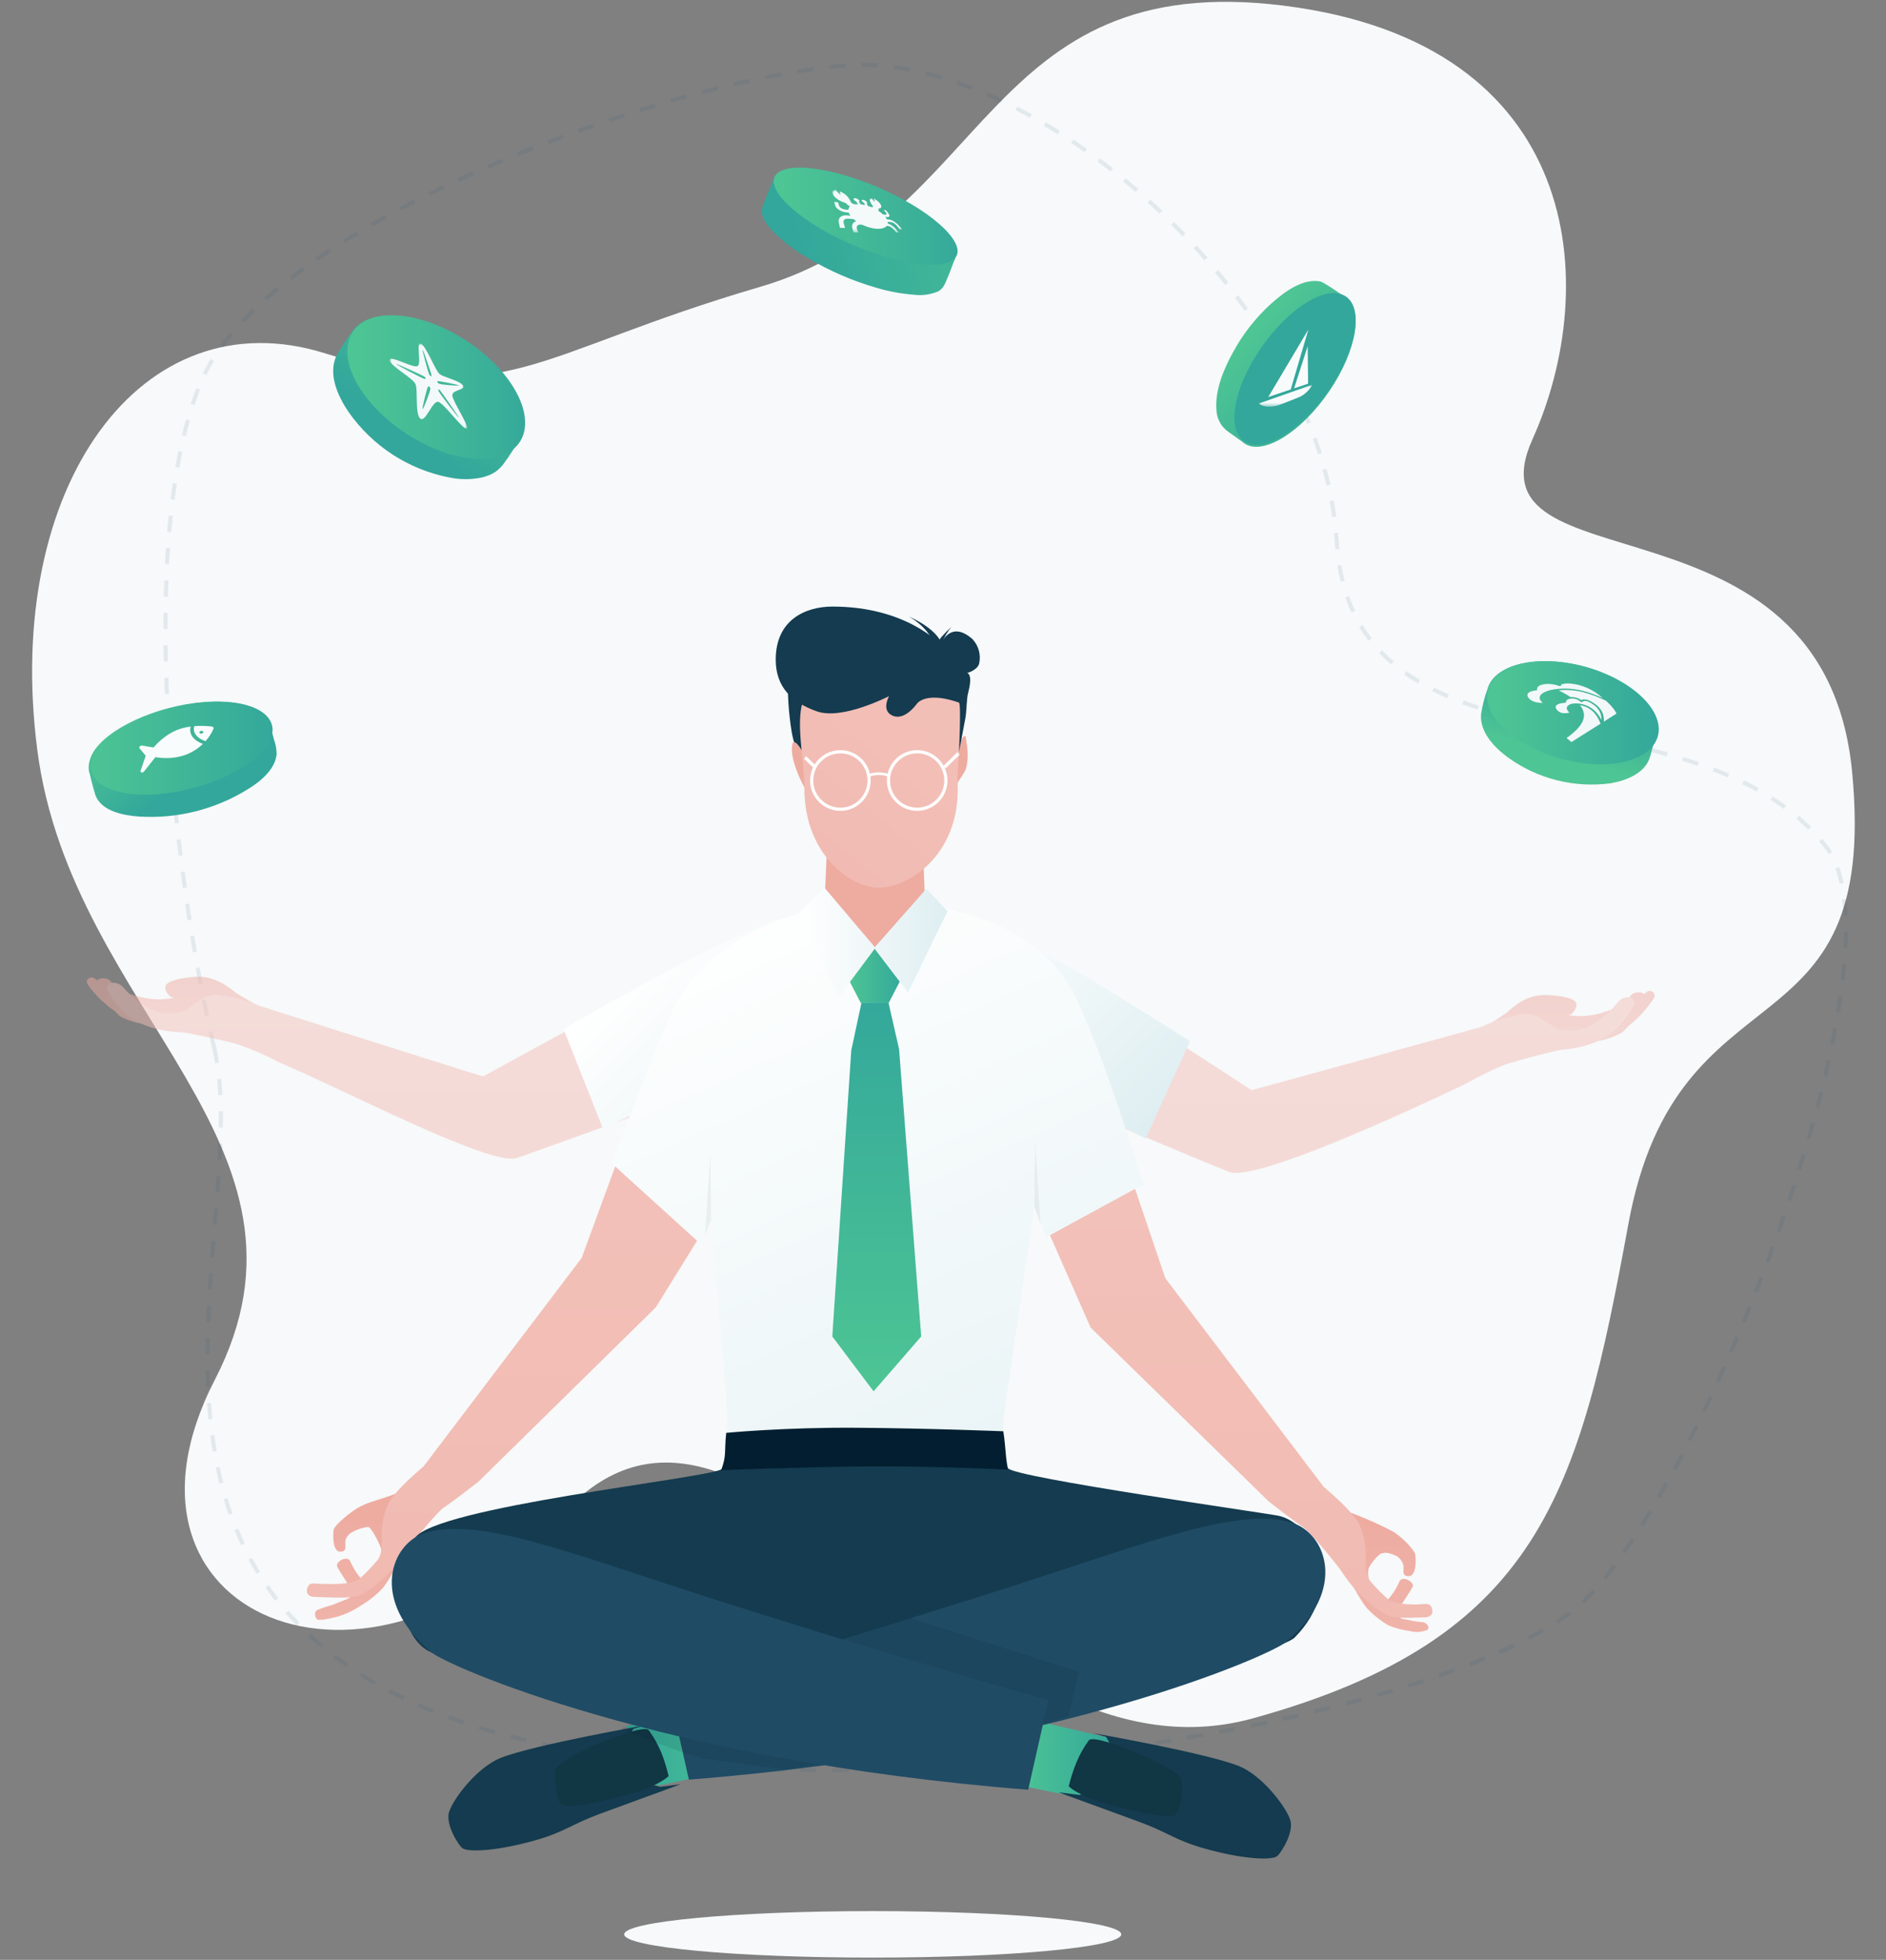 <svg xmlns="http://www.w3.org/2000/svg" xmlns:xlink="http://www.w3.org/1999/xlink" width="465" height="483" viewBox="0 0 465 483">
    <rect x="0" y="0" width="465" height="483" fill="#808080" stroke="none"/>
    <defs>
        <linearGradient id="32rxz3bada" x1="100.042%" x2=".042%" y1="49.835%" y2="49.835%">
            <stop offset="5%" stop-color="#4EC594"/>
            <stop offset="100%" stop-color="#33A79B"/>
        </linearGradient>
        <linearGradient id="acu6l5yynb" x1="52.266%" x2="52.266%" y1="301.865%" y2="-1.281%">
            <stop offset="0%" stop-color="#F3C4BD"/>
            <stop offset="100%" stop-color="#EEABA0"/>
        </linearGradient>
        <linearGradient id="chsla3llhc" x1="51.421%" x2="51.421%" y1="-17.718%" y2="283.26%">
            <stop offset="0%" stop-color="#F3C4BD"/>
            <stop offset="100%" stop-color="#EEABA0"/>
        </linearGradient>
        <linearGradient id="rlhpkyao2d" x1="18.294%" x2="97.33%" y1="32.843%" y2="82.151%">
            <stop offset="0%" stop-color="#FFF"/>
            <stop offset="100%" stop-color="#DEEEF1"/>
        </linearGradient>
        <linearGradient id="9j882x5gde" x1="52.3%" x2="52.3%" y1="294.104%" y2="9.956%">
            <stop offset="0%" stop-color="#F3C4BD"/>
            <stop offset="100%" stop-color="#EEABA0"/>
        </linearGradient>
        <linearGradient id="zqavpwtcbf" x1="51.421%" x2="51.421%" y1="-17.718%" y2="283.26%">
            <stop offset="0%" stop-color="#F3C4BD"/>
            <stop offset="100%" stop-color="#EEABA0"/>
        </linearGradient>
        <linearGradient id="oqn5oxv4mg" x1="52.266%" x2="52.266%" y1="301.865%" y2="-1.281%">
            <stop offset="0%" stop-color="#F3C4BD"/>
            <stop offset="100%" stop-color="#EEABA0"/>
        </linearGradient>
        <linearGradient id="eerjjbyc8h" x1="48.44%" x2="48.44%" y1="-6.926%" y2="282.073%">
            <stop offset="0%" stop-color="#F3C4BD"/>
            <stop offset="100%" stop-color="#EEABA0"/>
        </linearGradient>
        <linearGradient id="n0wzj7caki" x1="52.266%" x2="52.266%" y1="301.865%" y2="-1.281%">
            <stop offset="0%" stop-color="#F3C4BD"/>
            <stop offset="100%" stop-color="#EEABA0"/>
        </linearGradient>
        <linearGradient id="7i204w9dpj" x1="51.421%" x2="51.421%" y1="-17.718%" y2="283.26%">
            <stop offset="0%" stop-color="#F3C4BD"/>
            <stop offset="100%" stop-color="#EEABA0"/>
        </linearGradient>
        <linearGradient id="afjci81z3k" x1="18.294%" x2="97.33%" y1="31%" y2="85.604%">
            <stop offset="0%" stop-color="#FFF"/>
            <stop offset="100%" stop-color="#DEEEF1"/>
        </linearGradient>
        <linearGradient id="nzdp70s5jl" x1=".034%" x2="100.034%" y1="49.783%" y2="49.783%">
            <stop offset="5%" stop-color="#4EC594"/>
            <stop offset="100%" stop-color="#33A79B"/>
        </linearGradient>
        <linearGradient id="72iela1upm" x1="26.136%" x2="85.623%" y1="-2.913%" y2="149.155%">
            <stop offset="0%" stop-color="#FFF"/>
            <stop offset="100%" stop-color="#DEEEF1"/>
        </linearGradient>
        <linearGradient id="hyapw4r8pn" x1="-180.416%" x2="-43.553%" y1="-15.65%" y2="20.35%">
            <stop offset="0%" stop-color="#F3C4BD"/>
            <stop offset="100%" stop-color="#EEABA0"/>
        </linearGradient>
        <linearGradient id="w15u593tko" x1="127.315%" x2="-168.963%" y1="-77.789%" y2="391.314%">
            <stop offset="0%" stop-color="#F3C4BD"/>
            <stop offset="100%" stop-color="#EEABA0"/>
        </linearGradient>
        <linearGradient id="e81oo1v38p" x1="-.311%" x2="99.689%" y1="50.201%" y2="50.201%">
            <stop offset="5%" stop-color="#4EC594"/>
            <stop offset="100%" stop-color="#33A79B"/>
        </linearGradient>
        <linearGradient id="1jarjhu5dq" x1="-.183%" x2="99.817%" y1="49.616%" y2="49.616%">
            <stop offset="0%" stop-color="#FFF"/>
            <stop offset="100%" stop-color="#DEEEF1"/>
        </linearGradient>
        <linearGradient id="2ktvsgi8pr" x1="49.814%" x2="49.814%" y1="100.284%" y2="-3.716%">
            <stop offset="0%" stop-color="#4EC594"/>
            <stop offset="100%" stop-color="#33A79B"/>
        </linearGradient>
        <linearGradient id="k33tpaeeds" x1="2.507%" x2="49.011%" y1="34.42%" y2="68.801%">
            <stop offset="0%" stop-color="#4EC594"/>
            <stop offset="100%" stop-color="#33A79B"/>
        </linearGradient>
        <linearGradient id="7qfqxlbi8t" x1="-2.493%" x2="97.509%" y1="8.566%" y2="8.566%">
            <stop offset="5%" stop-color="#4EC594"/>
            <stop offset="100%" stop-color="#33A79B"/>
        </linearGradient>
        <linearGradient id="bdn6kirxuu" x1="29.456%" x2="46.026%" y1="69.069%" y2="26.302%">
            <stop offset="0%" stop-color="#4EC594"/>
            <stop offset="100%" stop-color="#33A79B"/>
        </linearGradient>
        <linearGradient id="5ii37h13sv" x1=".478%" x2="100.478%" y1="17.508%" y2="17.508%">
            <stop offset="5%" stop-color="#4EC594"/>
            <stop offset="100%" stop-color="#33A79B"/>
        </linearGradient>
        <linearGradient id="e09d3uvnnw" x1="95.391%" x2="42.955%" y1="16.371%" y2="76.434%">
            <stop offset="0%" stop-color="#4EC594"/>
            <stop offset="100%" stop-color="#33A79B"/>
        </linearGradient>
        <linearGradient id="cr3own1x9x" x1="20.336%" x2="78.108%" y1="34.805%" y2="100%">
            <stop offset="0%" stop-color="#4EC594"/>
            <stop offset="100%" stop-color="#33A79B"/>
        </linearGradient>
        <linearGradient id="z8sj6l35cy" x1="9.011%" x2="104.008%" y1="19.989%" y2="19.989%">
            <stop offset="0%" stop-color="#4EC594"/>
            <stop offset="100%" stop-color="#33A79B"/>
        </linearGradient>
        <linearGradient id="ji928qikvB" x1="70.887%" x2="55.545%" y1="108.543%" y2="86.544%">
            <stop offset="5%" stop-color="#4EC594"/>
            <stop offset="100%" stop-color="#33A79B"/>
        </linearGradient>
        <linearGradient id="ilrk54o5yE" x1="175.264%" x2="18.264%" y1="34.973%" y2="60%">
            <stop offset="5%" stop-color="#4EC594"/>
            <stop offset="100%" stop-color="#33A79B"/>
        </linearGradient>
        <linearGradient id="h7cmo9xw3F" x1="4.14%" x2="104.136%" y1="32.207%" y2="32.207%">
            <stop offset="5%" stop-color="#4EC594"/>
            <stop offset="100%" stop-color="#33A79B"/>
        </linearGradient>
        <path id="2abwol4eiz" d="M0 0L19.074 0 19.074 20.975 0 20.975z"/>
        <path id="3qajg4v2nC" d="M0 0.036L13.308 0.036 13.308 5.483 0 5.483z"/>
        <path id="sdrgs7fxzG" d="M0 0L17.222 0 17.222 10.496 0 10.496z"/>
    </defs>
    <g fill="none" fill-rule="evenodd">
        <g>
            <g>
                <g>
                    <g transform="translate(-1060 -1562) translate(391 1562) translate(669) translate(7.702)">
                        <path fill="#F7F9FA" fill-rule="nonzero" d="M130.338 373.824c47.137-52.827 100.025 69.242 170.882 49.659 70.858-19.584 80.418-55.751 92.553-121.79 12.134-66.039 62.018-39.397 55.183-111.33-6.835-71.935-95.802-44.473-78.827-82.087 16.975-37.614 12.917-97.575-61.302-106.879-74.22-9.303-72.402 52.707-129.023 69.27-56.622 16.564-62.354 30.51-107.412 16.396-45.057-14.114-79.313 32.625-70.9 97.742 8.415 65.117 73.785 97.16 43.767 155.26-30.018 58.099 37.943 86.587 85.079 33.76z"/>
                        <ellipse cx="207.469" cy="476.724" fill="#F7F9FA" fill-rule="nonzero" rx="61.279" ry="5.732" transform="matrix(1 0 0 -1 0 953.447)"/>
                        <path stroke="#22567D" stroke-dasharray="4" d="M45.054 258.002c9.964 41.87-30.6 126.272 50.325 162.154 80.925 35.882 257.756 5.046 288.353-26.425 30.598-31.47 79.444-159.173 58.681-185.217-32.633-40.956-116.741-14.307-120.542-75.047-3.8-60.74-76.007-120.859-120.879-117.35-44.872 3.51-142.657 39.307-159.041 77.806-16.385 38.5-6.86 122.209 3.103 164.079z" opacity=".1"/>
                        <g transform="translate(13.667 41.325)">
                            <path fill="#143B4F" fill-rule="nonzero" d="M196.08 122.558s-16.364-14.626-20.534-8.337c-2.764 4.273-2.606 4.8-2.606 10.193-.205 4.899.091 9.806.885 14.642.446 2.663 1.413 5.21 2.843 7.49.158-1.633.232-3.273.22-4.913.044-2.255.266-4.503.664-6.721.11-.544 4.928-10.562 14.31-8.29 7.488 1.76 4.218-4.064 4.218-4.064z"/>
                            <path fill="#EEABA0" fill-rule="nonzero" d="M174.013 141.935c-.55 2.62.633 5.61 1.614 8.1.694 1.506 3.228 6.48 3.228 6.48s-1.695-3.208-1.695-6.448c0-1.462.287-3.442.081-4.892-1.754-3.186-2.83-4.265-3.228-3.24z"/>
                            <path fill="url(#32rxz3bada)" fill-rule="nonzero" d="M156.885 378.824L133.021 384.105 140.6 398.762 163.909 393.972z"/>
                            <path fill="#143B4F" fill-rule="nonzero" d="M102.066 391.915c-5.532 2.162-11.448 9.649-12.676 13.21-1.116 3.178 2.504 8.646 3.349 9.107 1.77.97 8.865.572 18.208-2.114 6.904-1.987 8.77-3.926 15.754-6.485 12.23-4.45 19.771-7.248 19.771-7.248l-5.102.651s-7.845-1.86-9.28-4.768c-1.435-2.909 2.71-9.537 2.71-9.537l3.19-.922s-27.792 4.876-35.924 8.106z"/>
                            <path fill="#113644" fill-rule="nonzero" d="M138.545 385.05c1.272 1.72 2.325 3.586 3.136 5.559.741 1.887 1.343 3.824 1.802 5.796 0 0-2.155 2.208-8.557 4.082-7.64 2.239-16.198 3.97-17.693 2.97-1.496-1-1.77-6.035-1.609-8.656.16-2.62 21.184-11.581 22.92-9.75z"/>
                            <path fill="#000" fill-rule="nonzero" d="M206.257 231.781H222.698V232.781H206.257z" opacity=".05"/>
                            <path fill="#EEABA0" fill-rule="nonzero" d="M214.544 143.333c-.226.936 1.63-4.52 2.203-2.998.452 2.748.78 5.267 0 7.931-.694 1.46-3.017 4.76-3.017 4.76v-4.982l.814-4.71z"/>
                            <g fill-rule="nonzero" opacity=".5">
                                <path fill="url(#acu6l5yynb)" d="M2.002 14.4c.2.142.387.3.56.47.216-.25.519-.411.85-.454.767-.152 1.565-.023 2.242.36.465.455 1.202 1.66 2.115 2.867 1.691.292 3.36.695 4.997 1.205 2.869.798 5.892.9 8.81.298-.338-.02-.664-.129-.945-.313-.4-.266-2.066-1.99-.8-3.132 1.264-1.144 5.43-1.676 7.271-1.739 3.204-.094 6.135 1.018 9.691 3.994 3.726 2.29 7.576 4.381 11.533 6.264l-13.15.298-9.05-.752-2.404.69c.272.406.283.93.027 1.346-.256.417-.733.654-1.228.611-3.203-.266-6.968-.58-7.817-.69-2.24-.262-4.412-.926-6.407-1.957-.24-.203-.769-.689-1.425-1.347-1.403-.983-2.71-2.09-3.909-3.304C1.297 17.376 0 15.748 0 15.152c.071-.426.37-.782.783-.934.414-.152.879-.077 1.22.198v-.015z" transform="translate(0 185.424)"/>
                                <path fill="url(#chsla3llhc)" d="M6.207 15.479c.973-.112 1.942.229 2.631.924 1.701 1.974 3.71 3.663 5.947 5 2.759 1.697 6.127 2.087 9.2 1.068 2.727-1.465 4.688-4.093 8.133-4.078 3.651.407 7.224 1.346 10.603 2.788 0 0 54.787 17.377 55.01 17.36.223-.015 51.263-28.78 71.752-36.282 20.49-7.502 40.261 6.084 40.261 6.084l-44.279 24.114c-12.31 7.486-19.644 11.85-19.644 11.85s-31.125 11.325-39.735 14.335C99.708 60.84 63.37 41.775 47.441 35.054c-3.24-1.697-6.597-3.161-10.046-4.38-1.754-.622-13.043-3.043-14.127-3.043-1.084 0-8.929-.223-13.697-4.634-1.786-1.623-3.294-3.526-4.464-5.635-.185-.394-.164-.854.056-1.23.22-.375.61-.62 1.044-.653z" transform="translate(0 185.424)"/>
                            </g>
                            <path fill="url(#rlhpkyao2d)" fill-rule="nonzero" d="M211.239 194.723s-20.063-16.53-40.682-9.592c-12.426 4.3-36.068 17.409-52.98 27.176l9.688 24.458c7.733-3.485 14.049-6.394 14.049-6.394 8.606-3.684 16.999-7.852 25.138-12.485l44.787-23.1"/>
                            <path fill="url(#9j882x5gde)" fill-rule="nonzero" d="M56.964 355.413c1.17-.469 2.367-.867 3.585-1.192l3.982-1.588 1.418-1.271c-1.258-1.875-3.935-5.957-4.19-6.625-.462-1.223 2.47-2.748 3.187-1.382.734 1.75 1.763 3.362 3.043 4.766l.732.62.51-.493c2.581-2.526 3.824-5.671 3.362-7.848-.24-1.112-2.613-5.75-3.314-5.4-1.43.189-2.806.664-4.047 1.397-.562.367-1.009.885-1.29 1.493-.573 1.335.574 2.923-1.147 3.178-2.262.365-2.087-4.13-1.912-5.322.175-1.192 4.381-4.687 6.58-5.799 2.836-1.414 4.78-1.588 9.065-3.288 2.15-.826 3.489 1.588 3.489 1.588l1.689 2.971-1.339 6.355c-.66 1.854-1.578 3.608-2.724 5.21-.032.153-.092.298-.175.43l-1.593 2.35c-.82 1.533-1.752 3.004-2.788 4.401-1.583 1.718-3.414 3.19-5.433 4.369-1.731 1.174-3.626 2.09-5.624 2.716-2.39.636-4.78 1.065-5.21.715-.43-.35-.987-1.795.144-2.351z"/>
                            <path fill="url(#zqavpwtcbf)" fill-rule="nonzero" d="M54.338 350.371c.366-1.898 1.591-1.387 3.183-1.355 1.942 0 3.82.111 4.298 0 1.752-.005 3.488-.327 5.125-.953 1.672-1.475 3.231-3.074 4.664-4.784 1.194-1.276 1.226-4.194 1.226-5.102-.279-3.107.27-6.233 1.591-9.058 1.37-2.535 5.221-6.139 8.66-9.073l38.965-51.36 20.295-55.348 8.61 50.388-10.632 17.142-43.74 42.97s-6.113 4.783-8.548 6.378c-1.592 1.02-9.073 10.157-9.55 11.162-2.75 4.21-6.425 7.735-10.745 10.3-2.149 1.133-8.118.622-11.492.559-1.879-.048-2.038-1.148-1.91-1.866z"/>
                            <path fill="url(#oqn5oxv4mg)" fill-rule="nonzero" d="M329.896 358.61c-.496-.238-1.44-.143-2.85-.444l-2.912-.586s-.545-.46-1.425-1.252c1.264-1.885 3.954-5.941 4.21-6.607.464-1.22-2.481-2.74-3.202-1.394-.74 1.744-1.774 3.351-3.057 4.753-.32.238-.544.444-.736.602l-.513-.49c-2.593-2.504-3.841-5.641-3.377-7.812.24-1.125 2.897-4.262 3.602-3.914 0 0 .928-.538 3.537.824.589.424 1.048 1 1.329 1.664.592 1.347-.577 2.931 1.168 3.169 2.257.348 2.081-4.12 1.905-5.308-.176-1.188-3.65-4.753-5.875-5.894-3.118-1.601-6.325-3.03-9.604-4.278-2.16-.824-3.505 1.584-3.505 1.584l-1.697 2.98 1.344 6.337c.668 1.848 1.59 3.597 2.738 5.197.03.142.09.277.176.396l1.6 2.377c.833 1.529 1.769 3 2.802 4.404 1.59 1.713 3.43 3.182 5.458 4.357 1.644.675 3.372 1.128 5.138 1.347 1.455.42 3.011.325 4.402-.27.369-.332.48-1.172-.656-1.742z"/>
                            <path fill="url(#eerjjbyc8h)" fill-rule="nonzero" d="M331.766 355.414c-.368-1.884-1.597-1.39-3.194-1.357-.727.076-1.46.076-2.187 0-1.775.008-3.535-.317-5.19-.958-1.674-1.452-3.237-3.027-4.677-4.712-1.198-1.277-1.23-4.2-1.23-5.11.28-3.112-.271-6.242-1.596-9.07-1.374-2.556-5.238-6.15-8.686-9.088l-39.07-51.438-20.757-61.34-12.518 39.78 14.865 33.729 43.94 42.879s6.131 4.79 8.574 6.388c1.597 1.022 9.101 10.188 9.58 11.178 2.757 4.218 6.444 7.747 10.777 10.317 2.156 1.118 6.02.719 9.389.67 1.948-.047 2.123-1.133 1.98-1.868z"/>
                            <g fill-rule="nonzero" opacity=".5">
                                <path fill="url(#n0wzj7caki)" d="M204.201 18.274c-.191.153-.373.317-.544.492-.228-.24-.534-.39-.864-.428-.775-.117-1.567.052-2.225.475-.448.476-1.12 1.727-2 2.995-1.674.364-3.32.84-4.93 1.426-2.817.935-5.823 1.169-8.754.682.34-.016.664-.138.928-.349.369-.285 1.969-2.107.64-3.17-1.328-1.06-5.489-1.457-7.33-1.425-3.2 0-6.081 1.283-9.49 4.452-3.608 2.49-7.347 4.785-11.203 6.877l13.14-.253 8.994-1.157 2.433.586c-.245.42-.23.939.037 1.344.267.405.741.627 1.227.574 3.2-.396 6.946-.888 7.778-1.03 2.218-.364 4.35-1.126 6.29-2.25.224-.206.752-.73 1.376-1.426 1.354-1.058 2.608-2.235 3.745-3.518 1.6-1.854 2.913-3.565 2.8-4.168-.06-.453-.372-.834-.807-.988-.435-.153-.92-.053-1.257.26h.016z" transform="translate(180.35 184.926)"/>
                                <path fill="url(#7i204w9dpj)" d="M199.881 19.536c-.977-.065-1.93.325-2.585 1.056-1.612 2.056-3.547 3.835-5.73 5.267-1.103.755-2.337 1.298-3.639 1.6-1.821.429-3.722.384-5.522-.128-2.793-1.344-4.788-3.906-8.299-3.73-3.631.552-7.164 1.63-10.485 3.202 0 0-56.53 15.64-56.786 15.607-.255-.032-46.172-30.878-66.297-39.446C20.413-5.604 0 7.13 0 7.13l43.092 26.332c11.938 8.116 19.151 12.806 19.151 12.806s30.58 12.886 39.022 16.28c6.257 2.525 42.645-14.199 58.286-21.63 3.164-1.833 6.455-3.438 9.847-4.803 1.724-.688 12.896-3.601 13.965-3.665 1.07-.064 8.937-.625 13.502-5.25 1.733-1.665 3.179-3.607 4.277-5.747.205-.426.17-.929-.093-1.32-.263-.393-.713-.616-1.184-.585l.016-.012z" transform="translate(180.35 184.926)"/>
                            </g>
                            <path fill="url(#afjci81z3k)" fill-rule="nonzero" d="M178.855 193.251s20.913-15.522 41.282-7.537c12.263 4.79 35.367 19.035 51.883 29.59l-10.904 23.953c-7.595-3.848-13.798-7.106-13.798-7.106-8.458-4.091-16.679-8.655-24.623-13.67l-43.84-25.23"/>
                            <path fill="url(#nzdp70s5jl)" fill-rule="nonzero" d="M234.242 382.812L254.084 387.455 245.111 401.753 227.181 398.099z"/>
                            <path fill="url(#72iela1upm)" fill-rule="nonzero" d="M151.39 265.275c1.594-3.755 2.71-6.308 2.71-6.308s1.063 15.98 3.007 36.824c.737 6.82.971 13.684.7 20.537-.637 10.315-13.941 16.639-13.941 16.639h90.902s-6.624-4.966-8.584-16.99c-.829-5.098.35-11.677 1.593-19.834 4.06-28.14 5.828-40.18 5.828-40.18s1.227 3.1 3.055 7.59l23.9-13.015c-5.417-17.357-12.212-37.607-17.526-47.538-10.238-19.291-36.13-21.065-36.13-21.065H184.13s-29.668 3.304-40.256 26.91c-3.534 7.853-9.234 22.834-14.34 36.6"/>
                            <path fill="#143B4F" fill-rule="nonzero" d="M293.951 332.258c-2.728-.626-65.255-9.426-66.787-11.735 0 0-18.911-5.354-37.025-5.498-18.113-.144-33.689 5.787-33.689 5.787-4.149 2.276-70.761 9.281-75.58 16.976-4.82 7.695-4.437 23.549 3.446 27.813 3.83 2.052 46.281 12.119 118.495 13.722 43.088-.257 91.587-13.626 95.003-17.057 12.719-12.776 4.564-28.105-3.863-30.008z"/>
                            <path fill="#1F4B65" fill-rule="nonzero" d="M143.483 375.078c1.93-.127 52.249-15.021 85.385-25.7 33.136-10.68 55.009-19.348 68.203-15.469 8.296 2.443 14.183 16.41-1.42 29.484-3.717 3.113-56.126 26.707-147.175 33.874l-4.993-22.189z"/>
                            <path fill="url(#hyapw4r8pn)" fill-rule="nonzero" d="M181.845 182.843L182.54 167.48 206.186 167.655 206.755 182.288 194.205 192.403z"/>
                            <path fill="url(#w15u593tko)" fill-rule="nonzero" d="M214.768 153.254c-.101-3.042.016-6.088.351-9.114.879-6.25 2.428-12.978 1.054-16.604-2.715-7.094-18.275-3.515-21.565-3.515-2.732 0-12.445-.287-16.295 4.23-4.552 5.376-1.357 16-1.357 24.8 0 16.16 11.421 24.398 18.259 24.398 7.636-.02 19.553-8.036 19.553-24.195z"/>
                            <path fill="#19859B" fill-rule="nonzero" d="M212.733 182.932s-1.625-.402-2.912-.595c-1.288-.193-3.066-.402-3.066-.402" opacity=".09"/>
                            <path fill="url(#e81oo1v38p)" fill-rule="nonzero" d="M194.3 192.403L186.827 198.055 190.863 205.861 194.3 205.861 197.736 205.861 201.773 198.055z"/>
                            <path fill="#000" fill-rule="nonzero" d="M153.945 259.15L153.793 242.747 152.451 263.183zM233.668 256.169c-.014-.079-.014-.16 0-.239l.156-16.174 1.328 20.436-1.484-4.023z" opacity=".05"/>
                            <path fill="url(#1jarjhu5dq)" fill-rule="nonzero" d="M212.235 183.258L207.035 177.703 194.329 192.098 181.909 177.449 175.866 183.559 185.439 204.366 194.281 192.51 202.503 203.302z"/>
                            <path fill="#143B4F" fill-rule="nonzero" d="M284.058 393.91c5.517 2.177 11.432 9.648 12.66 13.208 1.116 3.18-2.503 8.647-3.348 9.108-1.77.97-8.865.572-18.21-2.114-6.903-1.987-8.737-3.926-15.752-6.485-12.23-4.451-19.772-7.233-19.772-7.233l5.103.636s7.844-1.86 9.28-4.768c1.434-2.91-2.695-9.537-2.695-9.537l-3.19-.922s27.808 4.883 35.924 8.106z"/>
                            <path fill="#113644" fill-rule="nonzero" d="M247.13 387.526c-1.266 1.716-2.314 3.578-3.12 5.545-.774 1.9-1.403 3.853-1.883 5.845 0 0 2.156 2.202 8.56 4.071 7.641 2.234 16.217 3.96 17.697 2.963 1.48-.998 1.753-6.02 1.609-8.634-.145-2.614-21.125-11.552-22.862-9.79z"/>
                            <path fill="#02141E" fill-rule="nonzero" d="M227.76 385.787l-55.66 8.988s-15.98-2.211-19.496-2.641c-3.516-.43-21.078-7.365-21.078-7.365l53.933-22.097 17.45-5.281 41.71 13.315-2.526 10.945-14.334 4.136z" opacity=".1"/>
                            <path fill="#1F4B65" fill-rule="nonzero" d="M237.145 377.57c-1.93-.127-52.251-15.02-85.389-25.7s-55.012-19.347-68.206-15.468c-8.28 2.442-14.184 16.41 1.436 29.483 3.701 3.193 56.112 26.707 147.15 33.874l5.01-22.188z"/>
                            <path fill="url(#2ktvsgi8pr)" fill-rule="nonzero" d="M194.017 301.564L183.837 288.049 188.509 217.559 191.018 205.861 194.411 205.861 197.71 205.861 200.298 217.208 205.758 288.049z"/>
                            <circle cx="199.531" cy="314.773" r="1" fill="#02141E" fill-rule="nonzero"/>
                            <path fill="#143B4F" fill-rule="nonzero" d="M218.49 116.27c-5.617-5.074-7.957 1.245-7.957 1.245s-8.387-9.35-26.625-9.35c-6.716 0-14.02 3.27-14.02 13.085 0 6.734 3.978 10.611 10.233 12.766 6.254 2.154 17.712-3.782 17.712-3.782s-1.75 3.08.303 4.5 4.504.095 6.588-2.65c.669-.893 3.438-2.68 10.345-.255.573.208 0 12.224 0 12.224s.636-3.463 1.591-8.458c.334-1.803.223-4.563.716-6.383 1.194-4.564-.302-4.675-.302-4.675s2.387-.607 2.944-2.218c.518-2.133-.048-4.384-1.512-6.016l-.016-.032z"/>
                            <path fill="#143B4F" fill-rule="nonzero" d="M209.425 117.976c-.636-1.297-1.395-2.523-2.265-3.66-1.24-1.488-2.728-2.728-4.39-3.66 0 0 7.958 3.253 8.408 8.019.45 4.765-1.753-.7-1.753-.7z"/>
                            <path fill="#143B4F" fill-rule="nonzero" d="M208.748 118.6s1.416-2.178 1.966-2.903c.792-.897 1.633-1.748 2.517-2.548-.945 1.124-1.705 2.398-2.25 3.773-.361 1.516-.267 1.71-.267 1.71l-1.966-.032z"/>
                            <path fill="#FFF" fill-rule="nonzero" d="M193.192 150.037c.953-.47 3.255-.47 4.208 0l.387-.558c-1.192-.589-3.79-.589-4.982 0l.387.558zM211.77 148.041L215.224 144.674 214.693 144.053 211.239 147.419zM179.852 147.419L177.4 145.05 176.863 145.671 179.315 148.041z"/>
                            <path fill="url(#k33tpaeeds)" fill-rule="nonzero" d="M46.192 140.98c.423 1.162.64 2.389.64 3.625-.416 3.927-4.38 6.968-7.464 8.797-7.897 4.8-17.085 7.076-26.323 6.519-3.74-.255-9.253-1.193-10.851-5.168-.352-1.042-1.44-5.078-1.567-6.062.521 1.865-1.314-1.455 1.407-5.263 4.443-6.217 17.564-11.59 29.103-11.83 8.42-.161 13.716 2.445 14.252 6.283.27 1.026.557 2.11.803 3.099z"/>
                            <path fill="url(#7qfqxlbi8t)" fill-rule="nonzero" d="M31.56 131.599c11.537-.224 17.202 4.79 12.765 11.05-4.436 6.26-17.552 11.64-29.057 11.864-11.506.224-17.202-4.79-12.766-11.034 4.436-6.243 17.537-11.64 29.058-11.88z"/>
                            <g fill="#F9FCFD">
                                <path d="M15.272 4.26c-1.02-.428-1.788-1.035-2.24-1.736-.428-.662-.56-1.385-.406-2.093l.07-.249.006-.023c-1.286.167-2.453.467-3.51.902-1.19.49-2.361 1.207-3.512 2.156-.888.733-1.637 1.503-2.18 2.11L.71 4.842H.706l-.022-.003-.015-.001H.615l-.024.002-.012.002-.028.005c-.005 0-.009.002-.014.003l-.027.006-.02.006-.02.006-.027.01-.014.004-.03.013-.012.005-.027.014-.016.008-.02.012-.022.012-.016.01-.025.018-.005.002-.01.007-.024.019-.015.012-.02.018-.017.015-.017.015-.018.02-.013.013c-.006.007-.013.014-.018.022l-.008.008-.003.004-.014.02c-.004.005-.008.01-.01.015l-.011.017-.011.018c-.002.005-.005.008-.006.013l-.011.02-.005.013-.008.021-.004.012-.006.02c0 .005-.002.01-.003.014l-.002.017-.001.016V5.373l.001.013.003.015c0 .005.002.009.003.013l.005.013.006.014.006.01.01.016.004.005.003.004h.001l1.568 1.872L.357 11l-.001.005-.006.019-.008.029-.003.015-.007.039v.004c-.003.015-.004.03-.004.045v.003l.001.039.001.008.005.034.001.007.01.036.005.01.01.024.007.013.012.02.007.01c.007.01.015.018.023.026l.008.009.022.018.007.006c.018.013.038.024.06.034.018.007.037.012.056.016l.032.007h.009c.012.002.025.003.04.003h.01l.04-.001h.004l.012-.002.034-.004.023-.005.027-.006.028-.008.024-.007.03-.01.02-.01.03-.013.024-.012c.01-.004.018-.009.027-.014l.026-.015.023-.014.03-.02.018-.013.03-.024.017-.013.029-.025.017-.016.023-.023.02-.022.018-.02.023-.027.004-.004 2.729-3.455c.772.137 1.875.266 3.16.224 1.784-.059 3.48-.424 4.982-1.078 1.326-.578 2.53-1.392 3.572-2.398l-.426-.183" transform="translate(12.953 137.573)"/>
                                <path d="M15.545 1.836l-.045.017c-.015.005-.03.01-.047.014l-.047.011-.048.009-.049.004-.048.002c-.016 0-.032 0-.048-.002-.015 0-.031-.002-.046-.004-.016-.002-.03-.005-.045-.009l-.043-.01-.04-.015c-.013-.005-.025-.01-.037-.017-.012-.006-.023-.012-.034-.02-.011-.006-.02-.013-.03-.021-.01-.008-.02-.016-.027-.024-.009-.008-.017-.017-.023-.027-.055-.072-.061-.162-.018-.247.004-.01.011-.022.018-.031.006-.011.014-.02.022-.03l.026-.03.03-.027c.01-.01.022-.018.033-.026l.037-.024c.012-.007.025-.015.04-.022l.04-.019.044-.016.045-.014.047-.011.046-.008.048-.005.047-.002h.046c.032.003.062.007.091.012l.042.011.04.013c.013.005.026.01.038.017.012.005.023.012.034.018l.031.02c.01.008.02.016.027.025.01.008.018.016.024.025.059.072.069.162.028.248-.042.087-.132.165-.25.215m2.78-1.18c.095-.248-.125-.473-.497-.516-.519-.06-1.868-.189-3.474-.12-.26.011-.515.026-.765.046l-.02.087-.059.232c-.11.601.027 1.211.412 1.763.406.582 1.073 1.079 1.942 1.423l.482.197c.175-.196.343-.397.504-.604.909-1.163 1.337-2.15 1.475-2.508" transform="translate(12.953 137.573)"/>
                            </g>
                            <path fill="url(#bdn6kirxuu)" fill-rule="nonzero" d="M385.469 145.133c-1.16 4.111-5.797 5.867-9.624 6.565-8.973 1.238-18.077-1.035-25.41-6.343-3.288-2.395-6.972-6.185-6.655-10.593.317-2.092.837-4.147 1.554-6.137 1.43-5.566 10.221-8.376 20.823-6.34 11.594 2.252 20.964 9.515 20.948 16.144-.002.835-.155 1.622-.443 2.355-.394 1.438-.81 3.03-1.193 4.349z"/>
                            <path fill="url(#5ii37h13sv)" fill-rule="nonzero" d="M366.47 122.285c11.696 2.251 21.149 9.511 21.133 16.138-.016 6.626-9.613 10.224-21.23 7.926-11.616-2.299-21.15-9.512-21.117-16.122.032-6.61 9.533-10.165 21.213-7.942z"/>
                            <g fill="#F2F8F9">
                                <path d="M13.817 5.566c-.28-.08-.57-.14-.86-.18.816 1.006 1.14 2.037.934 3.1-.283 1.47-1.611 3.103-4.235 4.973l1.19.986 7.19-4.529c-.495-1.304-1.147-2.317-1.951-3.06-.655-.605-1.413-1.036-2.268-1.29" transform="translate(355.22 127.106)"/>
                                <path d="M16.502 5.398c-.869-.67-1.617-1.043-2.176-1.088-.516-.04-.746.218-.749.221-.066.08-.25.09-.412.022-.059-.025-.11-.058-.143-.096-.03-.03-.746-.775-2.105-.729-1.459.05-1.403.851-1.4.887.01.093-.097.163-.258.168-.015 0-1.598.058-2.13.618-.254.267-.228.603.085 1.025.331.446.779.736 1.321.855.704.156 1.429.007 1.824-.107-.183-.154-.335-.318-.449-.489-.261-.393-.395-.962.403-1.444.081-.05.173-.091.272-.126.728-.263 2.054-.287 3.36.106.977.293 1.869.798 2.602 1.472.66.606 1.222 1.369 1.686 2.295.013-.237.007-.475-.02-.713-.127-1.15-.704-2.101-1.711-2.877" transform="translate(355.22 127.106)"/>
                                <path d="M7.717 1.723c.85.41 1.907.97 2.896 1.63l.08-.002c.98-.027 1.702.25 2.138.485.151.082.293.172.42.267.241-.13.58-.184.954-.154.769.066 1.665.493 2.686 1.276 1.101.846 1.764 1.915 1.92 3.152.042.347.046.695.013 1.042l3.149-1.984c-.13-.305-.708-1.448-2.65-3.2-3.911-1.8-7.414-2.963-11.606-2.512" transform="translate(355.22 127.106)"/>
                                <path d="M10.06.002c-1.096-.023-1.807.185-1.815.55-.001.09-.152.135-.336.101-.047-.009-.093-.021-.135-.038-.076-.03-1.919-.745-3.75-.402-2.001.374-1.61 1.294-1.607 1.303.046.1-.064.185-.259.198-.503.043-.968.144-1.362.295-.808.32-1.01.819-.565 1.478.453.672 1.293 1.096 2.464 1.247.367.046.734.065 1.088.058-.648-.553-.885-1.087-.713-1.584.405-1.167 2.895-1.638 3.037-1.664.242-.048.49-.088.742-.12 2.323-.293 4.464-.16 6.629.36 1.541.372 3.14.938 5.09 1.8-.362-.301-.749-.607-1.155-.914-1.132-.854-2.446-1.543-3.844-2.01-1.194-.4-2.436-.636-3.508-.658" transform="translate(355.22 127.106)"/>
                            </g>
                            <path fill="url(#e09d3uvnnw)" fill-rule="nonzero" d="M90.94 41.271c11.702 6.733 18.894 17.97 16.052 25.07-.155.387-.337.754-.544 1.1l.067-.098c-1 1.64-2.27 3.677-3.46 5.268v.02c-.62.91-1.393 1.701-2.287 2.34-1.033.654-2.172 1.123-3.366 1.385-2.618.541-5.32.541-7.938 0-10.085-1.938-19.02-7.739-24.91-16.172-2.62-3.867-5.096-9.231-2.969-13.863 1.116-2.018 2.379-3.95 3.779-5.782l-.116.152c3.657-5.901 14.703-5.758 25.693.58z"/>
                            <path fill="url(#cr3own1x9x)" fill-rule="nonzero" d="M284.908 67.535l-3.306-2.357c-1.782-1.185-2.91-3.147-3.048-5.299-.445-4.96 1.762-10.179 4.111-14.45 2.432-4.461 5.587-8.477 9.334-11.881 3.08-2.762 7.747-6.358 12.16-5.507 1.175.318 6.638 4.2 6.873 4.427 3.969 3.79 1.302 14.707-5.92 24.373-7.182 9.61-16.216 14.395-20.204 10.694z"/>
                            <path fill="url(#z8sj6l35cy)" fill-rule="nonzero" d="M91.346 41.257c11.766 6.713 18.998 17.917 16.14 24.995-2.857 7.078-14.703 7.415-26.454.67-11.75-6.745-18.998-17.933-16.14-25.026 2.857-7.094 14.687-7.368 26.454-.64z"/>
                            <g transform="translate(74.73 43.365)">
                                <mask id="6h5g5oivkA" fill="#fff">
                                    <use xlink:href="#2abwol4eiz"/>
                                </mask>
                                <path fill="#F3F9FA" d="M12.123 9.856c-.455-.26-.501-.546-.275-.619.225-.073 5.06.885 5.148 1.062.086.174-4.421-.186-4.873-.443m-.091 1.84c-.208-.511.044-.491.36-.181s4.754 6.705 4.663 6.783c-.093.077-4.815-6.087-5.023-6.602m-1.73-3.863c.001.3-.233.314-.55-.189-.317-.504-1.815-6.239-1.65-6.165.165.074 2.199 6.055 2.2 6.354m-2.214 8.282c-.189-.159 1.141-5.359 1.332-5.52.188-.16.493-.005.585.48.093.492-1.728 5.196-1.917 5.04M1.618 5.04c-.004-.175 6.548 2.812 6.898 3.084.35.27.49.597.08.576-.417-.023-6.971-3.486-6.977-3.66m16.418 5.293c-.629-1.19-4.683-2.014-5.73-2.82C11.245 6.692 8.949.487 7.66.028c-1.329-.474.332 5.054-.859 5.525C5.555 6.047-.095 2.67.001 4.092c.099 1.46 5.807 4.384 6.375 5.951.574 1.591-.17 7.4 1.163 8.435 1.313 1.02 2.996-4.567 4.46-4.128 1.417.424 6.223 7.093 6.987 6.6.74-.478-3.415-6.62-3.56-8.145-.144-1.481 3.244-1.273 2.611-2.472" mask="url(#6h5g5oivkA)"/>
                            </g>
                            <path fill="url(#ji928qikvB)" fill-rule="nonzero" d="M311.03 32.206c3.972 3.764 1.304 14.611-5.925 24.214-7.228 9.603-16.331 14.356-20.287 10.56-3.956-3.796-1.319-14.612 5.926-24.214 7.244-9.603 16.315-14.341 20.287-10.56z"/>
                            <g>
                                <path fill="#F7FBFC" d="M2.366 16.644L7.9 14.789 12.262 0zM12.081 4.131L8.731 14.511 12.191 13.351z" transform="translate(288.959 39.876)"/>
                                <g transform="translate(288.959 39.876) translate(0 13.552)">
                                    <mask id="8fs1dk6duD" fill="#fff">
                                        <use xlink:href="#3qajg4v2nC"/>
                                    </mask>
                                    <path fill="#F7FBFC" d="M0 4.706c.69.5 1.557.757 2.518.776.962.02 2.018-.2 3.072-.618l4.368-1.732c.514-.204 1.056-.544 1.58-.989.526-.445.997-.966 1.37-1.517l.4-.59L0 4.706z" mask="url(#8fs1dk6duD)"/>
                                </g>
                            </g>
                            <path fill="url(#ilrk54o5yE)" fill-rule="nonzero" d="M169.78 1.959l-.028.096c.704-1.196 2.472-1.933 5.337-2.043 8.29-.29 22.59 4.827 31.885 11.57 7.06 5.121 6.966 11.209 7.254 10.556-.718 1.64-1.291 3.395-1.897 4.795-.606 1.4-.989 2.8-2.392 3.556-1.933.812-4.046 1.09-6.122.805-2.98-.23-5.93-.769-8.8-1.61-6.078-1.718-11.905-4.24-17.33-7.498-2.597-1.493-5.03-3.262-7.253-5.278-1.674-1.61-4.034-3.927-4.034-6.437.28-1.49 3.36-8.465 3.38-8.512z"/>
                            <path fill="url(#h7cmo9xw3F)" fill-rule="nonzero" d="M175.098.012c8.322-.287 22.678 4.767 32.008 11.426 9.33 6.66 10.243 12.19 1.905 12.476-8.338.286-22.678-4.768-32.008-11.427-9.33-6.659-10.227-12.162-1.905-12.475z"/>
                            <g transform="translate(183.837 5.483)">
                                <mask id="543kf6abjH" fill="#fff">
                                    <use xlink:href="#sdrgs7fxzG"/>
                                </mask>
                                <path fill="#F4F9FA" d="M13.186 5.55c.298.357.24.618-.148.568l-.519-.067c-.346-.331-.752-.643-1.194-.928.118-.126.135-.317.045-.546.934 0 .875-.671.267-1.385-.635-.744-1.504-1.084-1.504-1.084.447.545.249.822.249.822l-.601-.757c-1.173-.11-.13 1.325.202 1.783.142.196.06.325-.19.282l-.307-.052c-.247-.097-.498-.186-.752-.265-.026-.153-.1-.348-.246-.594.135-.042.16-.165.048-.33-.162-.237-.555-.479-.887-.547-.337-.07-.497.063-.348.305.102.163.317.332.555.447.134.246.172.413.165.526-.157-.037-.315-.07-.474-.097-.16-.028-.315-.05-.467-.068-.166-.146-.354-.346-.526-.605.15-.045.196-.166.1-.33-.143-.245-.547-.496-.912-.572-.371-.076-.578.056-.45.303.088.172.314.353.573.475.161.264.35.491.539.683-.238-.004-.462.007-.672.031l-.379-.064c-.319-.054-.662-.276-.76-.49C4.37 2.499 3.673.969 1.79.368l.285.83S1.148.6.97.001c0 0-1.132-.074-.95.766.18.83 1.467 1.943 3.285 2.455.26.306.631.6 1.06.842-.259.225-.412.516-.428.867l-.842-.11c-.668-.087-1.328-.537-1.448-.98l-.203-.752-.954-.156.166.762c.179.825 1.414 1.68 2.671 1.823l.726.083c.091.25.232.502.417.756l-.894-.089C2.278 6.142 1.35 6.888 1.6 8.043l.283 1.299 1.26.033-.343-1.266c-.173-.642.31-1.089 1.046-1.03l1.395.111c.204.182.427.36.667.531-.832.183-1.264.937-.913 1.959l.28.816H6.41l-.309-.794c-.268-.686.098-1.188.78-1.154l.461.022c1.236.603 2.591.98 3.796 1.01 1.129.03 1.891-.253 2.265-.713l.322.016c.453.022 1.135.46 1.548.998l.472.615h.638l-.477-.602c-.61-.769-1.51-1.409-2.244-1.644.014-.124.01-.254-.01-.388l.834.067c.403.032 1.029.425 1.417.893l.748.9.571.015-.755-.884c-.696-.816-1.782-1.493-2.491-1.563l-.534-.052c-.097-.194-.225-.395-.386-.6l.438.05c.7.08.772-.415.22-1.061l-.521-.611-.52-.085.513.618z" mask="url(#543kf6abjH)"/>
                            </g>
                            <path fill="#FFF" fill-rule="nonzero" d="M185.83 158.508c4.127 0 7.473-3.347 7.473-7.477 0-4.13-3.346-7.477-7.473-7.477s-7.473 3.348-7.473 7.477c0 4.13 3.346 7.477 7.473 7.477zm0-.787c-3.693 0-6.686-2.995-6.686-6.69 0-3.694 2.993-6.69 6.686-6.69s6.687 2.996 6.687 6.69c0 3.695-2.994 6.69-6.687 6.69zM204.762 158.508c4.127 0 7.473-3.347 7.473-7.477 0-4.13-3.346-7.477-7.473-7.477s-7.473 3.348-7.473 7.477c0 4.13 3.346 7.477 7.473 7.477zm0-.787c-3.693 0-6.686-2.995-6.686-6.69 0-3.694 2.993-6.69 6.686-6.69s6.686 2.996 6.686 6.69c0 3.695-2.993 6.69-6.686 6.69z"/>
                            <path fill="#021E30" fill-rule="nonzero" d="M227.181 320.857s-18.429-.914-34.893-.783c-16.465.13-35.852.93-35.852.93 1.39-3.785.735-4.372 1.246-9.2 0 0 14.372-1.404 32.466-1.257 18.093.147 35.851.865 35.851.865.671 4.4.48 6.276 1.182 9.445z"/>
                        </g>
                    </g>
                </g>
            </g>
        </g>
    </g>
</svg>
